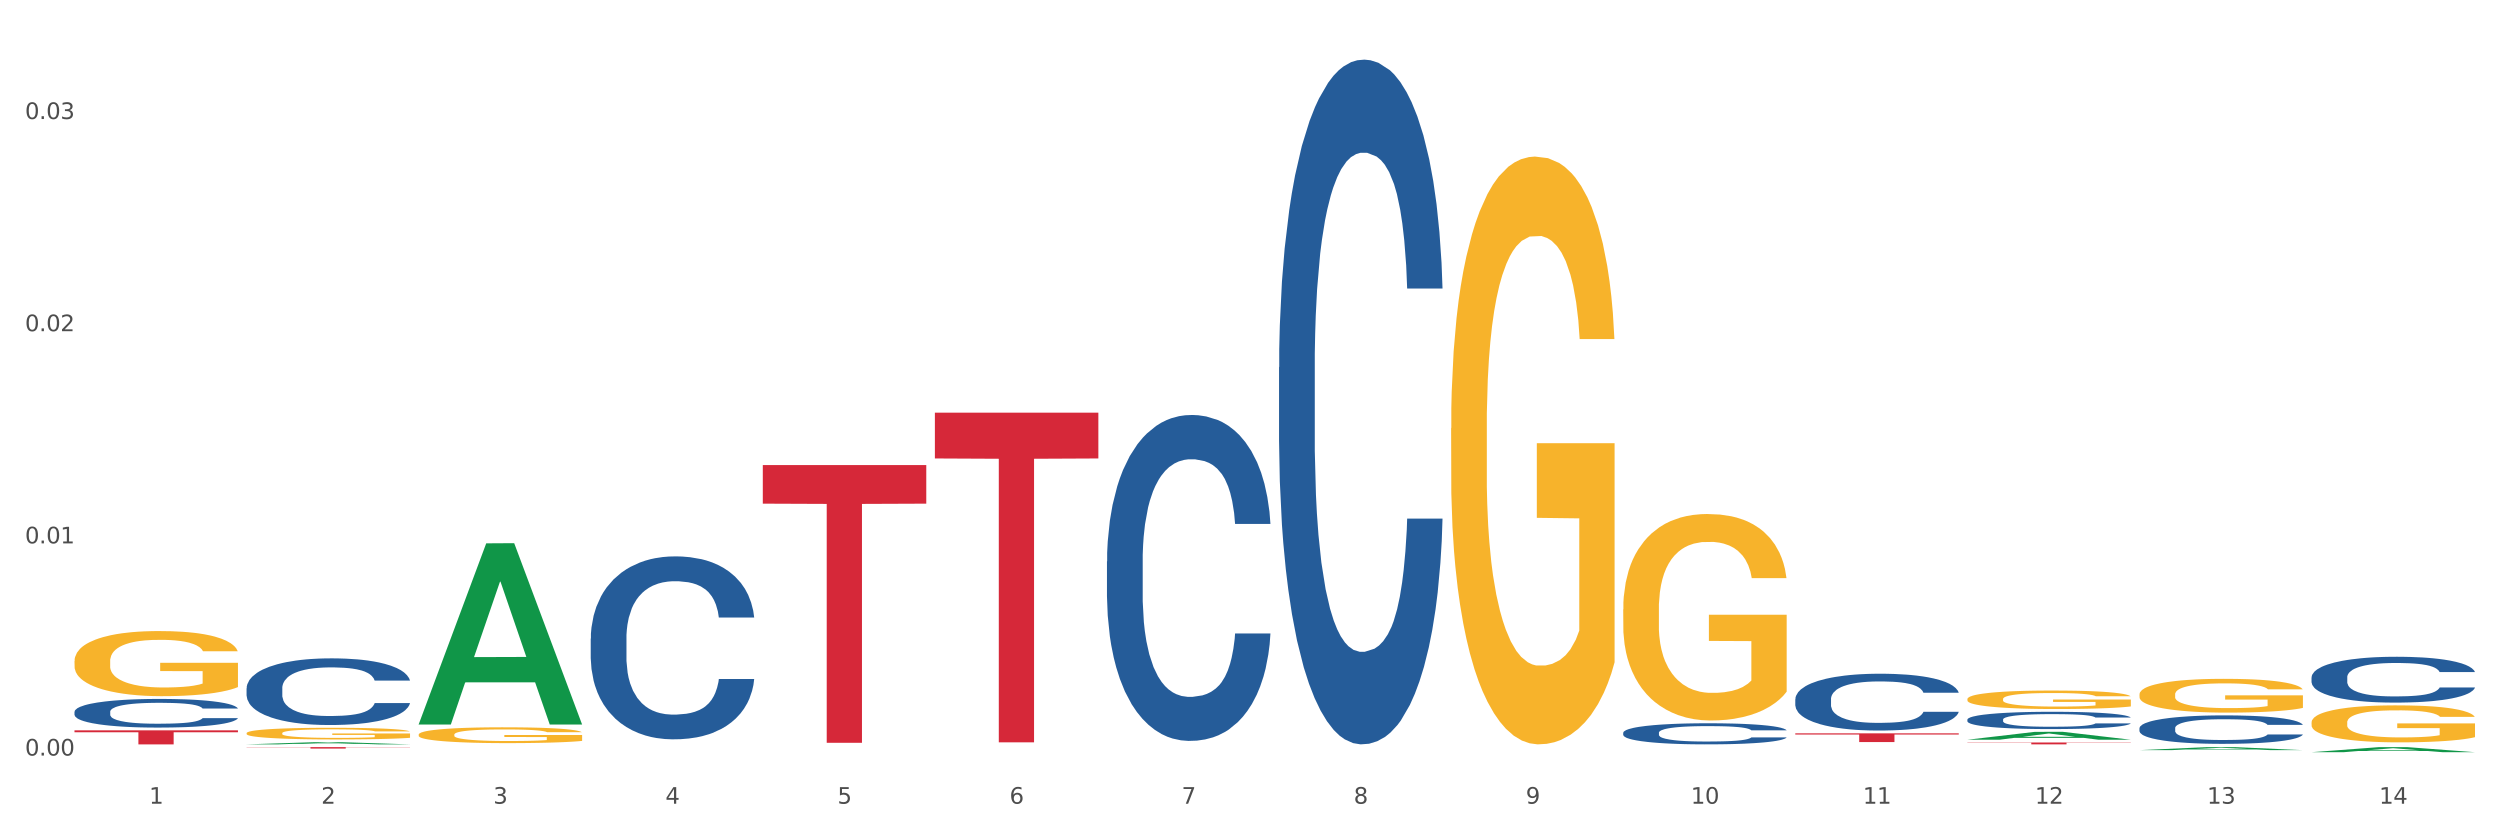 <?xml version="1.0" encoding="utf-8" standalone="no"?>
<!DOCTYPE svg PUBLIC "-//W3C//DTD SVG 1.1//EN"
  "http://www.w3.org/Graphics/SVG/1.1/DTD/svg11.dtd">
<svg xmlns:xlink="http://www.w3.org/1999/xlink" width="1080pt" height="360pt" viewBox="0 0 1080 360" xmlns="http://www.w3.org/2000/svg" version="1.1">
 <rect x="0" y="0" width="1080" height="360" fill="#333333" stroke="none"/>
 <defs>
  <style type="text/css">*{stroke-linejoin: round; stroke-linecap: butt}</style>
 </defs>
 <g id="figure_1">
  <g id="patch_1">
   <path d="M 0 360 
L 1080 360 
L 1080 0 
L 0 0 
z
" style="fill: #ffffff; stroke: #ffffff; stroke-linejoin: miter"/>
  </g>
  <g id="axes_1">
   <g id="matplotlib.axis_1">
    <g id="xtick_1">
     <g id="text_1">
      <!-- 1 -->
      <g style="fill: #4d4d4d" transform="translate(64.432 347.204) scale(0.096 -0.096)">
       <defs>
        <path id="DejaVuSans-31" d="M 794 531 
L 1825 531 
L 1825 4091 
L 703 3866 
L 703 4441 
L 1819 4666 
L 2450 4666 
L 2450 531 
L 3481 531 
L 3481 0 
L 794 0 
L 794 531 
z
" transform="scale(0.016)"/>
       </defs>
       <use xlink:href="#DejaVuSans-31"/>
      </g>
     </g>
    </g>
    <g id="xtick_2">
     <g id="text_2">
      <!-- 2 -->
      <g style="fill: #4d4d4d" transform="translate(138.771 347.204) scale(0.096 -0.096)">
       <defs>
        <path id="DejaVuSans-32" d="M 1228 531 
L 3431 531 
L 3431 0 
L 469 0 
L 469 531 
Q 828 903 1448 1529 
Q 2069 2156 2228 2338 
Q 2531 2678 2651 2914 
Q 2772 3150 2772 3378 
Q 2772 3750 2511 3984 
Q 2250 4219 1831 4219 
Q 1534 4219 1204 4116 
Q 875 4013 500 3803 
L 500 4441 
Q 881 4594 1212 4672 
Q 1544 4750 1819 4750 
Q 2544 4750 2975 4387 
Q 3406 4025 3406 3419 
Q 3406 3131 3298 2873 
Q 3191 2616 2906 2266 
Q 2828 2175 2409 1742 
Q 1991 1309 1228 531 
z
" transform="scale(0.016)"/>
       </defs>
       <use xlink:href="#DejaVuSans-32"/>
      </g>
     </g>
    </g>
    <g id="xtick_3">
     <g id="text_3">
      <!-- 3 -->
      <g style="fill: #4d4d4d" transform="translate(213.109 347.204) scale(0.096 -0.096)">
       <defs>
        <path id="DejaVuSans-33" d="M 2597 2516 
Q 3050 2419 3304 2112 
Q 3559 1806 3559 1356 
Q 3559 666 3084 287 
Q 2609 -91 1734 -91 
Q 1441 -91 1130 -33 
Q 819 25 488 141 
L 488 750 
Q 750 597 1062 519 
Q 1375 441 1716 441 
Q 2309 441 2620 675 
Q 2931 909 2931 1356 
Q 2931 1769 2642 2001 
Q 2353 2234 1838 2234 
L 1294 2234 
L 1294 2753 
L 1863 2753 
Q 2328 2753 2575 2939 
Q 2822 3125 2822 3475 
Q 2822 3834 2567 4026 
Q 2313 4219 1838 4219 
Q 1578 4219 1281 4162 
Q 984 4106 628 3988 
L 628 4550 
Q 988 4650 1302 4700 
Q 1616 4750 1894 4750 
Q 2613 4750 3031 4423 
Q 3450 4097 3450 3541 
Q 3450 3153 3228 2886 
Q 3006 2619 2597 2516 
z
" transform="scale(0.016)"/>
       </defs>
       <use xlink:href="#DejaVuSans-33"/>
      </g>
     </g>
    </g>
    <g id="xtick_4">
     <g id="text_4">
      <!-- 4 -->
      <g style="fill: #4d4d4d" transform="translate(287.448 347.204) scale(0.096 -0.096)">
       <defs>
        <path id="DejaVuSans-34" d="M 2419 4116 
L 825 1625 
L 2419 1625 
L 2419 4116 
z
M 2253 4666 
L 3047 4666 
L 3047 1625 
L 3713 1625 
L 3713 1100 
L 3047 1100 
L 3047 0 
L 2419 0 
L 2419 1100 
L 313 1100 
L 313 1709 
L 2253 4666 
z
" transform="scale(0.016)"/>
       </defs>
       <use xlink:href="#DejaVuSans-34"/>
      </g>
     </g>
    </g>
    <g id="xtick_5">
     <g id="text_5">
      <!-- 5 -->
      <g style="fill: #4d4d4d" transform="translate(361.787 347.204) scale(0.096 -0.096)">
       <defs>
        <path id="DejaVuSans-35" d="M 691 4666 
L 3169 4666 
L 3169 4134 
L 1269 4134 
L 1269 2991 
Q 1406 3038 1543 3061 
Q 1681 3084 1819 3084 
Q 2600 3084 3056 2656 
Q 3513 2228 3513 1497 
Q 3513 744 3044 326 
Q 2575 -91 1722 -91 
Q 1428 -91 1123 -41 
Q 819 9 494 109 
L 494 744 
Q 775 591 1075 516 
Q 1375 441 1709 441 
Q 2250 441 2565 725 
Q 2881 1009 2881 1497 
Q 2881 1984 2565 2268 
Q 2250 2553 1709 2553 
Q 1456 2553 1204 2497 
Q 953 2441 691 2322 
L 691 4666 
z
" transform="scale(0.016)"/>
       </defs>
       <use xlink:href="#DejaVuSans-35"/>
      </g>
     </g>
    </g>
    <g id="xtick_6">
     <g id="text_6">
      <!-- 6 -->
      <g style="fill: #4d4d4d" transform="translate(436.125 347.204) scale(0.096 -0.096)">
       <defs>
        <path id="DejaVuSans-36" d="M 2113 2584 
Q 1688 2584 1439 2293 
Q 1191 2003 1191 1497 
Q 1191 994 1439 701 
Q 1688 409 2113 409 
Q 2538 409 2786 701 
Q 3034 994 3034 1497 
Q 3034 2003 2786 2293 
Q 2538 2584 2113 2584 
z
M 3366 4563 
L 3366 3988 
Q 3128 4100 2886 4159 
Q 2644 4219 2406 4219 
Q 1781 4219 1451 3797 
Q 1122 3375 1075 2522 
Q 1259 2794 1537 2939 
Q 1816 3084 2150 3084 
Q 2853 3084 3261 2657 
Q 3669 2231 3669 1497 
Q 3669 778 3244 343 
Q 2819 -91 2113 -91 
Q 1303 -91 875 529 
Q 447 1150 447 2328 
Q 447 3434 972 4092 
Q 1497 4750 2381 4750 
Q 2619 4750 2861 4703 
Q 3103 4656 3366 4563 
z
" transform="scale(0.016)"/>
       </defs>
       <use xlink:href="#DejaVuSans-36"/>
      </g>
     </g>
    </g>
    <g id="xtick_7">
     <g id="text_7">
      <!-- 7 -->
      <g style="fill: #4d4d4d" transform="translate(510.464 347.204) scale(0.096 -0.096)">
       <defs>
        <path id="DejaVuSans-37" d="M 525 4666 
L 3525 4666 
L 3525 4397 
L 1831 0 
L 1172 0 
L 2766 4134 
L 525 4134 
L 525 4666 
z
" transform="scale(0.016)"/>
       </defs>
       <use xlink:href="#DejaVuSans-37"/>
      </g>
     </g>
    </g>
    <g id="xtick_8">
     <g id="text_8">
      <!-- 8 -->
      <g style="fill: #4d4d4d" transform="translate(584.803 347.204) scale(0.096 -0.096)">
       <defs>
        <path id="DejaVuSans-38" d="M 2034 2216 
Q 1584 2216 1326 1975 
Q 1069 1734 1069 1313 
Q 1069 891 1326 650 
Q 1584 409 2034 409 
Q 2484 409 2743 651 
Q 3003 894 3003 1313 
Q 3003 1734 2745 1975 
Q 2488 2216 2034 2216 
z
M 1403 2484 
Q 997 2584 770 2862 
Q 544 3141 544 3541 
Q 544 4100 942 4425 
Q 1341 4750 2034 4750 
Q 2731 4750 3128 4425 
Q 3525 4100 3525 3541 
Q 3525 3141 3298 2862 
Q 3072 2584 2669 2484 
Q 3125 2378 3379 2068 
Q 3634 1759 3634 1313 
Q 3634 634 3220 271 
Q 2806 -91 2034 -91 
Q 1263 -91 848 271 
Q 434 634 434 1313 
Q 434 1759 690 2068 
Q 947 2378 1403 2484 
z
M 1172 3481 
Q 1172 3119 1398 2916 
Q 1625 2713 2034 2713 
Q 2441 2713 2670 2916 
Q 2900 3119 2900 3481 
Q 2900 3844 2670 4047 
Q 2441 4250 2034 4250 
Q 1625 4250 1398 4047 
Q 1172 3844 1172 3481 
z
" transform="scale(0.016)"/>
       </defs>
       <use xlink:href="#DejaVuSans-38"/>
      </g>
     </g>
    </g>
    <g id="xtick_9">
     <g id="text_9">
      <!-- 9 -->
      <g style="fill: #4d4d4d" transform="translate(659.142 347.204) scale(0.096 -0.096)">
       <defs>
        <path id="DejaVuSans-39" d="M 703 97 
L 703 672 
Q 941 559 1184 500 
Q 1428 441 1663 441 
Q 2288 441 2617 861 
Q 2947 1281 2994 2138 
Q 2813 1869 2534 1725 
Q 2256 1581 1919 1581 
Q 1219 1581 811 2004 
Q 403 2428 403 3163 
Q 403 3881 828 4315 
Q 1253 4750 1959 4750 
Q 2769 4750 3195 4129 
Q 3622 3509 3622 2328 
Q 3622 1225 3098 567 
Q 2575 -91 1691 -91 
Q 1453 -91 1209 -44 
Q 966 3 703 97 
z
M 1959 2075 
Q 2384 2075 2632 2365 
Q 2881 2656 2881 3163 
Q 2881 3666 2632 3958 
Q 2384 4250 1959 4250 
Q 1534 4250 1286 3958 
Q 1038 3666 1038 3163 
Q 1038 2656 1286 2365 
Q 1534 2075 1959 2075 
z
" transform="scale(0.016)"/>
       </defs>
       <use xlink:href="#DejaVuSans-39"/>
      </g>
     </g>
    </g>
    <g id="xtick_10">
     <g id="text_10">
      <!-- 10 -->
      <g style="fill: #4d4d4d" transform="translate(730.426 347.204) scale(0.096 -0.096)">
       <defs>
        <path id="DejaVuSans-30" d="M 2034 4250 
Q 1547 4250 1301 3770 
Q 1056 3291 1056 2328 
Q 1056 1369 1301 889 
Q 1547 409 2034 409 
Q 2525 409 2770 889 
Q 3016 1369 3016 2328 
Q 3016 3291 2770 3770 
Q 2525 4250 2034 4250 
z
M 2034 4750 
Q 2819 4750 3233 4129 
Q 3647 3509 3647 2328 
Q 3647 1150 3233 529 
Q 2819 -91 2034 -91 
Q 1250 -91 836 529 
Q 422 1150 422 2328 
Q 422 3509 836 4129 
Q 1250 4750 2034 4750 
z
" transform="scale(0.016)"/>
       </defs>
       <use xlink:href="#DejaVuSans-31"/>
       <use xlink:href="#DejaVuSans-30" transform="translate(63.623 0)"/>
      </g>
     </g>
    </g>
    <g id="xtick_11">
     <g id="text_11">
      <!-- 11 -->
      <g style="fill: #4d4d4d" transform="translate(804.765 347.204) scale(0.096 -0.096)">
       <use xlink:href="#DejaVuSans-31"/>
       <use xlink:href="#DejaVuSans-31" transform="translate(63.623 0)"/>
      </g>
     </g>
    </g>
    <g id="xtick_12">
     <g id="text_12">
      <!-- 12 -->
      <g style="fill: #4d4d4d" transform="translate(879.104 347.204) scale(0.096 -0.096)">
       <use xlink:href="#DejaVuSans-31"/>
       <use xlink:href="#DejaVuSans-32" transform="translate(63.623 0)"/>
      </g>
     </g>
    </g>
    <g id="xtick_13">
     <g id="text_13">
      <!-- 13 -->
      <g style="fill: #4d4d4d" transform="translate(953.442 347.204) scale(0.096 -0.096)">
       <use xlink:href="#DejaVuSans-31"/>
       <use xlink:href="#DejaVuSans-33" transform="translate(63.623 0)"/>
      </g>
     </g>
    </g>
    <g id="xtick_14">
     <g id="text_14">
      <!-- 14 -->
      <g style="fill: #4d4d4d" transform="translate(1027.781 347.204) scale(0.096 -0.096)">
       <use xlink:href="#DejaVuSans-31"/>
       <use xlink:href="#DejaVuSans-34" transform="translate(63.623 0)"/>
      </g>
     </g>
    </g>
    <g id="xtick_15"/>
    <g id="xtick_16"/>
    <g id="xtick_17"/>
    <g id="xtick_18"/>
    <g id="xtick_19"/>
    <g id="xtick_20"/>
    <g id="xtick_21"/>
    <g id="xtick_22"/>
    <g id="xtick_23"/>
    <g id="xtick_24"/>
    <g id="xtick_25"/>
    <g id="xtick_26"/>
    <g id="xtick_27"/>
   </g>
   <g id="matplotlib.axis_2">
    <g id="ytick_1">
     <g id="text_15">
      <!-- 0.00 -->
      <g style="fill: #4d4d4d" transform="translate(10.8 326.402) scale(0.096 -0.096)">
       <defs>
        <path id="DejaVuSans-2e" d="M 684 794 
L 1344 794 
L 1344 0 
L 684 0 
L 684 794 
z
" transform="scale(0.016)"/>
       </defs>
       <use xlink:href="#DejaVuSans-30"/>
       <use xlink:href="#DejaVuSans-2e" transform="translate(63.623 0)"/>
       <use xlink:href="#DejaVuSans-30" transform="translate(95.41 0)"/>
       <use xlink:href="#DejaVuSans-30" transform="translate(159.033 0)"/>
      </g>
     </g>
    </g>
    <g id="ytick_2">
     <g id="text_16">
      <!-- 0.01 -->
      <g style="fill: #4d4d4d" transform="translate(10.8 234.741) scale(0.096 -0.096)">
       <use xlink:href="#DejaVuSans-30"/>
       <use xlink:href="#DejaVuSans-2e" transform="translate(63.623 0)"/>
       <use xlink:href="#DejaVuSans-30" transform="translate(95.41 0)"/>
       <use xlink:href="#DejaVuSans-31" transform="translate(159.033 0)"/>
      </g>
     </g>
    </g>
    <g id="ytick_3">
     <g id="text_17">
      <!-- 0.02 -->
      <g style="fill: #4d4d4d" transform="translate(10.8 143.08) scale(0.096 -0.096)">
       <use xlink:href="#DejaVuSans-30"/>
       <use xlink:href="#DejaVuSans-2e" transform="translate(63.623 0)"/>
       <use xlink:href="#DejaVuSans-30" transform="translate(95.41 0)"/>
       <use xlink:href="#DejaVuSans-32" transform="translate(159.033 0)"/>
      </g>
     </g>
    </g>
    <g id="ytick_4">
     <g id="text_18">
      <!-- 0.03 -->
      <g style="fill: #4d4d4d" transform="translate(10.8 51.419) scale(0.096 -0.096)">
       <use xlink:href="#DejaVuSans-30"/>
       <use xlink:href="#DejaVuSans-2e" transform="translate(63.623 0)"/>
       <use xlink:href="#DejaVuSans-30" transform="translate(95.41 0)"/>
       <use xlink:href="#DejaVuSans-33" transform="translate(159.033 0)"/>
      </g>
     </g>
    </g>
    <g id="ytick_5"/>
    <g id="ytick_6"/>
    <g id="ytick_7"/>
   </g>
   <g id="PolyCollection_1">
    <path d="M 106.514 321.565 
L 106.587 321.564 
L 135.709 320.628 
L 147.795 320.627 
L 177.135 321.567 
L 163.157 321.567 
L 156.823 321.348 
L 126.754 321.348 
L 126.535 321.351 
L 120.42 321.567 
L 106.514 321.567 
L 106.514 321.565 
L 130.54 321.217 
L 153.037 321.216 
L 141.897 320.827 
L 141.752 320.826 
L 141.606 320.828 
L 130.467 321.216 
L 130.54 321.217 
L 106.514 321.565 
z
" clip-path="url(#p5092e6cfeb)" style="fill: #109648"/>
    <path d="M 180.852 312.858 
L 180.925 312.784 
L 210.048 234.721 
L 222.133 234.648 
L 251.474 313.005 
L 237.495 313.005 
L 231.161 294.759 
L 201.092 294.759 
L 200.874 295.053 
L 194.758 313.005 
L 180.852 313.005 
L 180.852 312.858 
L 204.878 283.869 
L 227.375 283.796 
L 216.236 251.349 
L 216.09 251.202 
L 215.945 251.423 
L 204.806 283.796 
L 204.878 283.869 
L 180.852 312.858 
z
" clip-path="url(#p5092e6cfeb)" style="fill: #109648"/>
    <path d="M 849.901 319.558 
L 849.974 319.555 
L 879.096 316.153 
L 891.182 316.15 
L 920.523 319.565 
L 906.544 319.565 
L 900.21 318.77 
L 870.141 318.77 
L 869.922 318.782 
L 863.807 319.565 
L 849.901 319.565 
L 849.901 319.558 
L 873.927 318.295 
L 896.424 318.292 
L 885.284 316.878 
L 885.139 316.871 
L 884.993 316.881 
L 873.854 318.292 
L 873.927 318.295 
L 849.901 319.558 
z
" clip-path="url(#p5092e6cfeb)" style="fill: #109648"/>
    <path d="M 924.24 324.06 
L 924.312 324.059 
L 953.435 322.756 
L 965.52 322.755 
L 994.861 324.063 
L 980.883 324.063 
L 974.548 323.758 
L 944.48 323.758 
L 944.261 323.763 
L 938.145 324.063 
L 924.24 324.063 
L 924.24 324.06 
L 948.265 323.576 
L 970.763 323.575 
L 959.623 323.033 
L 959.478 323.031 
L 959.332 323.035 
L 948.193 323.575 
L 948.265 323.576 
L 924.24 324.06 
z
" clip-path="url(#p5092e6cfeb)" style="fill: #109648"/>
    <path d="M 998.578 324.945 
L 998.651 324.943 
L 1027.773 322.757 
L 1039.859 322.755 
L 1069.2 324.95 
L 1055.221 324.95 
L 1048.887 324.438 
L 1018.818 324.438 
L 1018.6 324.447 
L 1012.484 324.95 
L 998.578 324.95 
L 998.578 324.945 
L 1022.604 324.133 
L 1045.101 324.131 
L 1033.962 323.222 
L 1033.816 323.218 
L 1033.671 323.225 
L 1022.531 324.131 
L 1022.604 324.133 
L 998.578 324.945 
z
" clip-path="url(#p5092e6cfeb)" style="fill: #109648"/>
    <path d="M 626.885 184.974 
L 626.968 184.743 
L 626.968 176.394 
L 627.135 169.205 
L 627.969 151.812 
L 629.219 137.434 
L 630.136 129.781 
L 631.054 123.52 
L 632.138 117.258 
L 633.472 110.765 
L 635.89 101.257 
L 637.39 96.387 
L 639.225 91.285 
L 642.56 83.864 
L 644.978 79.69 
L 647.479 76.211 
L 651.565 72.037 
L 654.233 70.181 
L 657.068 68.79 
L 660.486 67.862 
L 663.071 67.63 
L 668.741 68.326 
L 673.577 70.413 
L 675.911 72.037 
L 678.913 74.82 
L 680.497 76.675 
L 683.082 80.385 
L 685.75 85.255 
L 687.584 89.43 
L 690.336 97.314 
L 692.42 105.199 
L 694.338 114.939 
L 695.339 121.664 
L 696.089 127.926 
L 696.756 135.115 
L 697.423 146.478 
L 682.415 146.478 
L 681.831 138.362 
L 680.914 130.709 
L 679.58 123.288 
L 678.413 118.65 
L 676.412 112.852 
L 674.577 109.141 
L 672.66 106.359 
L 670.325 104.04 
L 668.491 102.88 
L 665.906 101.952 
L 660.82 102.184 
L 657.401 104.04 
L 655.067 106.359 
L 653.566 108.446 
L 652.232 110.765 
L 650.731 114.011 
L 648.98 118.882 
L 647.729 123.288 
L 646.479 128.853 
L 645.478 134.419 
L 644.561 140.912 
L 643.811 147.87 
L 643.227 155.059 
L 642.727 163.871 
L 642.31 178.481 
L 642.31 210.252 
L 642.476 217.441 
L 642.893 226.949 
L 643.394 234.138 
L 644.227 242.719 
L 644.978 248.517 
L 646.395 256.865 
L 647.979 263.822 
L 649.23 268.228 
L 650.481 271.939 
L 652.649 277.041 
L 655.067 281.215 
L 657.151 283.766 
L 659.986 286.085 
L 661.904 287.013 
L 663.571 287.477 
L 667.657 287.477 
L 670.575 286.781 
L 673.827 285.158 
L 676.328 283.07 
L 678.413 280.519 
L 680.747 276.345 
L 682.248 272.403 
L 682.248 223.935 
L 663.905 223.703 
L 663.905 191.468 
L 697.506 191.468 
L 697.506 286.085 
L 696.089 290.955 
L 694.505 295.361 
L 692.837 299.304 
L 690.336 304.174 
L 687.334 308.812 
L 684.666 312.059 
L 681.831 314.841 
L 678.496 317.392 
L 674.16 319.711 
L 671.492 320.639 
L 668.157 321.335 
L 664.238 321.567 
L 660.82 321.103 
L 657.485 319.943 
L 653.983 317.856 
L 650.564 314.841 
L 647.979 311.827 
L 645.395 308.116 
L 642.643 303.246 
L 640.475 298.608 
L 638.808 294.434 
L 636.974 289.1 
L 634.972 282.143 
L 633.472 275.881 
L 632.138 269.388 
L 630.72 261.039 
L 629.72 253.85 
L 628.719 244.806 
L 628.135 238.081 
L 627.468 227.645 
L 626.968 213.035 
L 626.885 184.974 
z
" clip-path="url(#p5092e6cfeb)" style="fill: #f7b32b"/>
    <path d="M 32.175 285.618 
L 32.258 285.592 
L 32.258 284.667 
L 32.425 283.871 
L 33.259 281.944 
L 34.51 280.351 
L 35.427 279.503 
L 36.344 278.81 
L 37.428 278.116 
L 38.762 277.397 
L 41.18 276.343 
L 42.681 275.804 
L 44.515 275.239 
L 47.85 274.417 
L 50.268 273.954 
L 52.77 273.569 
L 56.855 273.106 
L 59.523 272.901 
L 62.358 272.747 
L 65.777 272.644 
L 68.361 272.618 
L 74.031 272.695 
L 78.867 272.927 
L 81.202 273.106 
L 84.203 273.415 
L 85.788 273.62 
L 88.372 274.031 
L 91.04 274.571 
L 92.875 275.033 
L 95.626 275.907 
L 97.711 276.78 
L 99.628 277.859 
L 100.629 278.604 
L 101.379 279.298 
L 102.046 280.094 
L 102.713 281.353 
L 87.705 281.353 
L 87.122 280.454 
L 86.204 279.606 
L 84.87 278.784 
L 83.703 278.27 
L 81.702 277.628 
L 79.868 277.217 
L 77.95 276.909 
L 75.615 276.652 
L 73.781 276.523 
L 71.196 276.421 
L 66.11 276.446 
L 62.692 276.652 
L 60.357 276.909 
L 58.856 277.14 
L 57.522 277.397 
L 56.021 277.756 
L 54.27 278.296 
L 53.02 278.784 
L 51.769 279.401 
L 50.768 280.017 
L 49.851 280.737 
L 49.101 281.507 
L 48.517 282.304 
L 48.017 283.28 
L 47.6 284.898 
L 47.6 288.418 
L 47.767 289.215 
L 48.184 290.268 
L 48.684 291.064 
L 49.518 292.015 
L 50.268 292.657 
L 51.686 293.582 
L 53.27 294.353 
L 54.52 294.841 
L 55.771 295.252 
L 57.939 295.817 
L 60.357 296.28 
L 62.441 296.562 
L 65.276 296.819 
L 67.194 296.922 
L 68.862 296.973 
L 72.947 296.973 
L 75.865 296.896 
L 79.117 296.716 
L 81.619 296.485 
L 83.703 296.202 
L 86.038 295.74 
L 87.538 295.303 
L 87.538 289.934 
L 69.195 289.908 
L 69.195 286.337 
L 102.797 286.337 
L 102.797 296.819 
L 101.379 297.359 
L 99.795 297.847 
L 98.128 298.283 
L 95.626 298.823 
L 92.625 299.337 
L 89.956 299.696 
L 87.122 300.005 
L 83.786 300.287 
L 79.451 300.544 
L 76.783 300.647 
L 73.447 300.724 
L 69.529 300.75 
L 66.11 300.698 
L 62.775 300.57 
L 59.273 300.339 
L 55.855 300.005 
L 53.27 299.671 
L 50.685 299.26 
L 47.934 298.72 
L 45.766 298.206 
L 44.098 297.744 
L 42.264 297.153 
L 40.263 296.382 
L 38.762 295.689 
L 37.428 294.969 
L 36.01 294.044 
L 35.01 293.248 
L 34.009 292.246 
L 33.426 291.501 
L 32.759 290.345 
L 32.258 288.726 
L 32.175 285.618 
z
" clip-path="url(#p5092e6cfeb)" style="fill: #f7b32b"/>
    <path d="M 106.514 316.728 
L 106.597 316.723 
L 106.597 316.557 
L 106.764 316.415 
L 107.598 316.069 
L 108.848 315.784 
L 109.765 315.632 
L 110.683 315.508 
L 111.767 315.384 
L 113.101 315.255 
L 115.519 315.066 
L 117.019 314.969 
L 118.854 314.868 
L 122.189 314.721 
L 124.607 314.638 
L 127.108 314.569 
L 131.194 314.486 
L 133.862 314.449 
L 136.697 314.421 
L 140.115 314.403 
L 142.7 314.398 
L 148.37 314.412 
L 153.206 314.454 
L 155.54 314.486 
L 158.542 314.541 
L 160.126 314.578 
L 162.711 314.652 
L 165.379 314.748 
L 167.213 314.831 
L 169.965 314.988 
L 172.049 315.144 
L 173.967 315.337 
L 174.968 315.471 
L 175.718 315.595 
L 176.385 315.738 
L 177.052 315.964 
L 162.044 315.964 
L 161.46 315.802 
L 160.543 315.651 
L 159.209 315.503 
L 158.042 315.411 
L 156.041 315.296 
L 154.206 315.222 
L 152.289 315.167 
L 149.954 315.121 
L 148.12 315.098 
L 145.535 315.08 
L 140.449 315.084 
L 137.03 315.121 
L 134.696 315.167 
L 133.195 315.209 
L 131.861 315.255 
L 130.36 315.319 
L 128.609 315.416 
L 127.358 315.503 
L 126.108 315.614 
L 125.107 315.724 
L 124.19 315.853 
L 123.44 315.991 
L 122.856 316.134 
L 122.356 316.309 
L 121.939 316.599 
L 121.939 317.23 
L 122.106 317.372 
L 122.522 317.561 
L 123.023 317.704 
L 123.856 317.874 
L 124.607 317.989 
L 126.024 318.155 
L 127.609 318.293 
L 128.859 318.38 
L 130.11 318.454 
L 132.278 318.555 
L 134.696 318.638 
L 136.78 318.689 
L 139.615 318.735 
L 141.533 318.753 
L 143.2 318.763 
L 147.286 318.763 
L 150.204 318.749 
L 153.456 318.717 
L 155.957 318.675 
L 158.042 318.624 
L 160.376 318.542 
L 161.877 318.463 
L 161.877 317.501 
L 143.534 317.497 
L 143.534 316.857 
L 177.135 316.857 
L 177.135 318.735 
L 175.718 318.832 
L 174.134 318.919 
L 172.466 318.997 
L 169.965 319.094 
L 166.963 319.186 
L 164.295 319.251 
L 161.46 319.306 
L 158.125 319.356 
L 153.789 319.402 
L 151.121 319.421 
L 147.786 319.435 
L 143.867 319.439 
L 140.449 319.43 
L 137.114 319.407 
L 133.612 319.366 
L 130.193 319.306 
L 127.609 319.246 
L 125.024 319.172 
L 122.272 319.076 
L 120.104 318.984 
L 118.437 318.901 
L 116.603 318.795 
L 114.601 318.657 
L 113.101 318.532 
L 111.767 318.403 
L 110.349 318.238 
L 109.349 318.095 
L 108.348 317.915 
L 107.764 317.782 
L 107.097 317.575 
L 106.597 317.285 
L 106.514 316.728 
z
" clip-path="url(#p5092e6cfeb)" style="fill: #f7b32b"/>
    <path d="M 701.223 263.274 
L 701.307 263.192 
L 701.307 260.259 
L 701.474 257.734 
L 702.307 251.624 
L 703.558 246.572 
L 704.475 243.884 
L 705.392 241.684 
L 706.476 239.485 
L 707.81 237.203 
L 710.228 233.863 
L 711.729 232.152 
L 713.563 230.36 
L 716.899 227.753 
L 719.317 226.286 
L 721.818 225.064 
L 725.903 223.598 
L 728.572 222.946 
L 731.406 222.457 
L 734.825 222.131 
L 737.41 222.05 
L 743.08 222.294 
L 747.915 223.028 
L 750.25 223.598 
L 753.252 224.576 
L 754.836 225.227 
L 757.421 226.531 
L 760.089 228.242 
L 761.923 229.708 
L 764.675 232.478 
L 766.759 235.248 
L 768.677 238.67 
L 769.677 241.032 
L 770.428 243.232 
L 771.095 245.758 
L 771.762 249.75 
L 756.754 249.75 
L 756.17 246.898 
L 755.253 244.21 
L 753.919 241.603 
L 752.751 239.973 
L 750.75 237.937 
L 748.916 236.633 
L 746.998 235.655 
L 744.664 234.841 
L 742.829 234.433 
L 740.245 234.108 
L 735.159 234.189 
L 731.74 234.841 
L 729.405 235.655 
L 727.905 236.389 
L 726.571 237.203 
L 725.07 238.344 
L 723.319 240.055 
L 722.068 241.603 
L 720.817 243.558 
L 719.817 245.513 
L 718.9 247.794 
L 718.149 250.239 
L 717.566 252.764 
L 717.065 255.86 
L 716.648 260.993 
L 716.648 272.154 
L 716.815 274.68 
L 717.232 278.02 
L 717.732 280.545 
L 718.566 283.56 
L 719.317 285.597 
L 720.734 288.529 
L 722.318 290.974 
L 723.569 292.521 
L 724.82 293.825 
L 726.987 295.617 
L 729.405 297.084 
L 731.49 297.98 
L 734.325 298.795 
L 736.242 299.121 
L 737.91 299.283 
L 741.996 299.283 
L 744.914 299.039 
L 748.166 298.469 
L 750.667 297.736 
L 752.751 296.839 
L 755.086 295.373 
L 756.587 293.988 
L 756.587 276.961 
L 738.244 276.879 
L 738.244 265.555 
L 771.845 265.555 
L 771.845 298.795 
L 770.428 300.506 
L 768.844 302.053 
L 767.176 303.438 
L 764.675 305.149 
L 761.673 306.779 
L 759.005 307.919 
L 756.17 308.897 
L 752.835 309.793 
L 748.499 310.608 
L 745.831 310.934 
L 742.496 311.178 
L 738.577 311.26 
L 735.159 311.097 
L 731.823 310.689 
L 728.321 309.956 
L 724.903 308.897 
L 722.318 307.838 
L 719.733 306.534 
L 716.982 304.823 
L 714.814 303.194 
L 713.147 301.728 
L 711.312 299.854 
L 709.311 297.41 
L 707.81 295.21 
L 706.476 292.929 
L 705.059 289.996 
L 704.058 287.47 
L 703.058 284.293 
L 702.474 281.93 
L 701.807 278.264 
L 701.307 273.132 
L 701.223 263.274 
z
" clip-path="url(#p5092e6cfeb)" style="fill: #f7b32b"/>
    <path d="M 849.901 302.004 
L 849.984 301.996 
L 849.984 301.734 
L 850.151 301.507 
L 850.985 300.96 
L 852.235 300.508 
L 853.153 300.267 
L 854.07 300.07 
L 855.154 299.873 
L 856.488 299.669 
L 858.906 299.37 
L 860.407 299.216 
L 862.241 299.056 
L 865.576 298.822 
L 867.994 298.691 
L 870.495 298.582 
L 874.581 298.45 
L 877.249 298.392 
L 880.084 298.348 
L 883.502 298.319 
L 886.087 298.312 
L 891.757 298.334 
L 896.593 298.399 
L 898.927 298.45 
L 901.929 298.538 
L 903.513 298.596 
L 906.098 298.713 
L 908.766 298.866 
L 910.601 298.998 
L 913.352 299.246 
L 915.436 299.494 
L 917.354 299.8 
L 918.355 300.012 
L 919.105 300.209 
L 919.772 300.435 
L 920.439 300.792 
L 905.431 300.792 
L 904.847 300.537 
L 903.93 300.296 
L 902.596 300.063 
L 901.429 299.917 
L 899.428 299.734 
L 897.593 299.618 
L 895.676 299.53 
L 893.341 299.457 
L 891.507 299.421 
L 888.922 299.392 
L 883.836 299.399 
L 880.417 299.457 
L 878.083 299.53 
L 876.582 299.596 
L 875.248 299.669 
L 873.747 299.771 
L 871.996 299.924 
L 870.745 300.063 
L 869.495 300.238 
L 868.494 300.413 
L 867.577 300.617 
L 866.827 300.836 
L 866.243 301.062 
L 865.743 301.34 
L 865.326 301.799 
L 865.326 302.799 
L 865.493 303.025 
L 865.91 303.324 
L 866.41 303.55 
L 867.244 303.82 
L 867.994 304.003 
L 869.411 304.266 
L 870.996 304.484 
L 872.246 304.623 
L 873.497 304.74 
L 875.665 304.9 
L 878.083 305.032 
L 880.167 305.112 
L 883.002 305.185 
L 884.92 305.214 
L 886.587 305.229 
L 890.673 305.229 
L 893.591 305.207 
L 896.843 305.156 
L 899.344 305.09 
L 901.429 305.01 
L 903.763 304.878 
L 905.264 304.754 
L 905.264 303.229 
L 886.921 303.222 
L 886.921 302.208 
L 920.523 302.208 
L 920.523 305.185 
L 919.105 305.338 
L 917.521 305.477 
L 915.853 305.601 
L 913.352 305.754 
L 910.35 305.9 
L 907.682 306.002 
L 904.847 306.09 
L 901.512 306.17 
L 897.177 306.243 
L 894.508 306.272 
L 891.173 306.294 
L 887.254 306.301 
L 883.836 306.287 
L 880.501 306.25 
L 876.999 306.184 
L 873.58 306.09 
L 870.996 305.995 
L 868.411 305.878 
L 865.659 305.725 
L 863.492 305.579 
L 861.824 305.448 
L 859.99 305.28 
L 857.989 305.061 
L 856.488 304.864 
L 855.154 304.66 
L 853.736 304.397 
L 852.736 304.171 
L 851.735 303.886 
L 851.151 303.675 
L 850.484 303.346 
L 849.984 302.887 
L 849.901 302.004 
z
" clip-path="url(#p5092e6cfeb)" style="fill: #f7b32b"/>
    <path d="M 180.852 317.352 
L 180.936 317.346 
L 180.936 317.121 
L 181.103 316.927 
L 181.936 316.459 
L 183.187 316.072 
L 184.104 315.866 
L 185.021 315.698 
L 186.105 315.529 
L 187.439 315.354 
L 189.857 315.098 
L 191.358 314.967 
L 193.192 314.83 
L 196.528 314.63 
L 198.946 314.518 
L 201.447 314.424 
L 205.533 314.312 
L 208.201 314.262 
L 211.036 314.224 
L 214.454 314.199 
L 217.039 314.193 
L 222.709 314.212 
L 227.545 314.268 
L 229.879 314.312 
L 232.881 314.387 
L 234.465 314.437 
L 237.05 314.537 
L 239.718 314.668 
L 241.552 314.78 
L 244.304 314.992 
L 246.388 315.204 
L 248.306 315.467 
L 249.306 315.648 
L 250.057 315.816 
L 250.724 316.01 
L 251.391 316.316 
L 236.383 316.316 
L 235.799 316.097 
L 234.882 315.891 
L 233.548 315.691 
L 232.38 315.567 
L 230.379 315.411 
L 228.545 315.311 
L 226.627 315.236 
L 224.293 315.173 
L 222.458 315.142 
L 219.874 315.117 
L 214.788 315.123 
L 211.369 315.173 
L 209.034 315.236 
L 207.534 315.292 
L 206.2 315.354 
L 204.699 315.442 
L 202.948 315.573 
L 201.697 315.691 
L 200.446 315.841 
L 199.446 315.991 
L 198.529 316.166 
L 197.778 316.353 
L 197.195 316.547 
L 196.694 316.784 
L 196.277 317.177 
L 196.277 318.032 
L 196.444 318.226 
L 196.861 318.482 
L 197.361 318.675 
L 198.195 318.906 
L 198.946 319.063 
L 200.363 319.287 
L 201.947 319.475 
L 203.198 319.593 
L 204.449 319.693 
L 206.616 319.83 
L 209.034 319.943 
L 211.119 320.011 
L 213.954 320.074 
L 215.871 320.099 
L 217.539 320.111 
L 221.625 320.111 
L 224.543 320.093 
L 227.795 320.049 
L 230.296 319.993 
L 232.38 319.924 
L 234.715 319.812 
L 236.216 319.706 
L 236.216 318.401 
L 217.873 318.395 
L 217.873 317.527 
L 251.474 317.527 
L 251.474 320.074 
L 250.057 320.205 
L 248.473 320.324 
L 246.805 320.43 
L 244.304 320.561 
L 241.302 320.686 
L 238.634 320.773 
L 235.799 320.848 
L 232.464 320.917 
L 228.128 320.979 
L 225.46 321.004 
L 222.125 321.023 
L 218.206 321.029 
L 214.788 321.016 
L 211.452 320.985 
L 207.951 320.929 
L 204.532 320.848 
L 201.947 320.767 
L 199.362 320.667 
L 196.611 320.536 
L 194.443 320.411 
L 192.776 320.299 
L 190.941 320.155 
L 188.94 319.968 
L 187.439 319.799 
L 186.105 319.624 
L 184.688 319.4 
L 183.687 319.206 
L 182.687 318.963 
L 182.103 318.782 
L 181.436 318.501 
L 180.936 318.107 
L 180.852 317.352 
z
" clip-path="url(#p5092e6cfeb)" style="fill: #f7b32b"/>
    <path d="M 924.24 300.001 
L 924.323 299.988 
L 924.323 299.508 
L 924.49 299.095 
L 925.323 298.095 
L 926.574 297.268 
L 927.491 296.828 
L 928.408 296.468 
L 929.492 296.108 
L 930.826 295.735 
L 933.244 295.188 
L 934.745 294.908 
L 936.58 294.615 
L 939.915 294.188 
L 942.333 293.948 
L 944.834 293.748 
L 948.92 293.508 
L 951.588 293.401 
L 954.423 293.321 
L 957.841 293.268 
L 960.426 293.255 
L 966.096 293.295 
L 970.932 293.415 
L 973.266 293.508 
L 976.268 293.668 
L 977.852 293.775 
L 980.437 293.988 
L 983.105 294.268 
L 984.939 294.508 
L 987.691 294.961 
L 989.775 295.415 
L 991.693 295.975 
L 992.693 296.361 
L 993.444 296.721 
L 994.111 297.135 
L 994.778 297.788 
L 979.77 297.788 
L 979.186 297.321 
L 978.269 296.881 
L 976.935 296.455 
L 975.768 296.188 
L 973.766 295.855 
L 971.932 295.641 
L 970.014 295.481 
L 967.68 295.348 
L 965.845 295.281 
L 963.261 295.228 
L 958.175 295.241 
L 954.756 295.348 
L 952.422 295.481 
L 950.921 295.601 
L 949.587 295.735 
L 948.086 295.921 
L 946.335 296.201 
L 945.084 296.455 
L 943.834 296.775 
L 942.833 297.095 
L 941.916 297.468 
L 941.165 297.868 
L 940.582 298.281 
L 940.081 298.788 
L 939.665 299.628 
L 939.665 301.455 
L 939.831 301.868 
L 940.248 302.415 
L 940.749 302.828 
L 941.582 303.321 
L 942.333 303.655 
L 943.75 304.135 
L 945.334 304.535 
L 946.585 304.788 
L 947.836 305.001 
L 950.004 305.295 
L 952.422 305.535 
L 954.506 305.681 
L 957.341 305.815 
L 959.259 305.868 
L 960.926 305.895 
L 965.012 305.895 
L 967.93 305.855 
L 971.182 305.761 
L 973.683 305.641 
L 975.768 305.495 
L 978.102 305.255 
L 979.603 305.028 
L 979.603 302.241 
L 961.26 302.228 
L 961.26 300.375 
L 994.861 300.375 
L 994.861 305.815 
L 993.444 306.095 
L 991.86 306.348 
L 990.192 306.574 
L 987.691 306.854 
L 984.689 307.121 
L 982.021 307.308 
L 979.186 307.468 
L 975.851 307.614 
L 971.515 307.748 
L 968.847 307.801 
L 965.512 307.841 
L 961.593 307.854 
L 958.175 307.828 
L 954.84 307.761 
L 951.338 307.641 
L 947.919 307.468 
L 945.334 307.294 
L 942.75 307.081 
L 939.998 306.801 
L 937.83 306.534 
L 936.163 306.294 
L 934.328 305.988 
L 932.327 305.588 
L 930.826 305.228 
L 929.492 304.855 
L 928.075 304.375 
L 927.074 303.961 
L 926.074 303.441 
L 925.49 303.055 
L 924.823 302.455 
L 924.323 301.615 
L 924.24 300.001 
z
" clip-path="url(#p5092e6cfeb)" style="fill: #f7b32b"/>
    <path d="M 998.578 312.102 
L 998.662 312.087 
L 998.662 311.562 
L 998.828 311.109 
L 999.662 310.014 
L 1000.913 309.109 
L 1001.83 308.627 
L 1002.747 308.233 
L 1003.831 307.839 
L 1005.165 307.43 
L 1007.583 306.831 
L 1009.084 306.525 
L 1010.918 306.204 
L 1014.253 305.736 
L 1016.671 305.473 
L 1019.173 305.254 
L 1023.258 304.992 
L 1025.926 304.875 
L 1028.761 304.787 
L 1032.18 304.729 
L 1034.765 304.714 
L 1040.434 304.758 
L 1045.27 304.889 
L 1047.605 304.992 
L 1050.607 305.167 
L 1052.191 305.284 
L 1054.775 305.517 
L 1057.444 305.824 
L 1059.278 306.087 
L 1062.029 306.583 
L 1064.114 307.08 
L 1066.032 307.693 
L 1067.032 308.116 
L 1067.783 308.51 
L 1068.45 308.963 
L 1069.117 309.678 
L 1054.108 309.678 
L 1053.525 309.167 
L 1052.608 308.686 
L 1051.274 308.218 
L 1050.106 307.926 
L 1048.105 307.561 
L 1046.271 307.328 
L 1044.353 307.153 
L 1042.019 307.007 
L 1040.184 306.934 
L 1037.599 306.875 
L 1032.513 306.89 
L 1029.095 307.007 
L 1026.76 307.153 
L 1025.259 307.284 
L 1023.925 307.43 
L 1022.425 307.634 
L 1020.674 307.941 
L 1019.423 308.218 
L 1018.172 308.569 
L 1017.172 308.919 
L 1016.255 309.328 
L 1015.504 309.766 
L 1014.92 310.219 
L 1014.42 310.773 
L 1014.003 311.693 
L 1014.003 313.693 
L 1014.17 314.146 
L 1014.587 314.745 
L 1015.087 315.197 
L 1015.921 315.738 
L 1016.671 316.103 
L 1018.089 316.628 
L 1019.673 317.066 
L 1020.924 317.344 
L 1022.174 317.577 
L 1024.342 317.898 
L 1026.76 318.161 
L 1028.845 318.322 
L 1031.68 318.468 
L 1033.597 318.526 
L 1035.265 318.555 
L 1039.35 318.555 
L 1042.269 318.512 
L 1045.52 318.409 
L 1048.022 318.278 
L 1050.106 318.117 
L 1052.441 317.855 
L 1053.942 317.606 
L 1053.942 314.555 
L 1035.598 314.54 
L 1035.598 312.511 
L 1069.2 312.511 
L 1069.2 318.468 
L 1067.783 318.774 
L 1066.198 319.052 
L 1064.531 319.3 
L 1062.029 319.607 
L 1059.028 319.899 
L 1056.36 320.103 
L 1053.525 320.278 
L 1050.19 320.439 
L 1045.854 320.585 
L 1043.186 320.643 
L 1039.851 320.687 
L 1035.932 320.702 
L 1032.513 320.672 
L 1029.178 320.599 
L 1025.676 320.468 
L 1022.258 320.278 
L 1019.673 320.088 
L 1017.088 319.855 
L 1014.337 319.548 
L 1012.169 319.256 
L 1010.501 318.993 
L 1008.667 318.658 
L 1006.666 318.22 
L 1005.165 317.825 
L 1003.831 317.417 
L 1002.414 316.891 
L 1001.413 316.438 
L 1000.413 315.869 
L 999.829 315.445 
L 999.162 314.788 
L 998.662 313.869 
L 998.578 312.102 
z
" clip-path="url(#p5092e6cfeb)" style="fill: #f7b32b"/>
    <path d="M 849.901 310.847 
L 849.984 310.84 
L 849.984 310.649 
L 850.235 310.39 
L 851.153 309.912 
L 852.322 309.55 
L 854.325 309.127 
L 855.41 308.95 
L 856.829 308.752 
L 859.751 308.431 
L 863.09 308.158 
L 865.428 308.008 
L 867.181 307.912 
L 871.104 307.742 
L 873.358 307.667 
L 875.695 307.605 
L 877.699 307.564 
L 881.038 307.517 
L 883.709 307.496 
L 886.798 307.489 
L 889.386 307.496 
L 892.808 307.523 
L 897.817 307.605 
L 899.737 307.653 
L 902.325 307.735 
L 904.996 307.844 
L 907.166 307.953 
L 909.671 308.11 
L 912.258 308.315 
L 914.763 308.574 
L 916.516 308.813 
L 917.935 309.066 
L 919.187 309.373 
L 920.105 309.707 
L 920.523 309.987 
L 905.246 309.987 
L 904.829 309.734 
L 903.994 309.461 
L 903.159 309.277 
L 902.241 309.127 
L 900.822 308.956 
L 899.57 308.847 
L 897.483 308.718 
L 895.563 308.636 
L 893.977 308.588 
L 892.057 308.547 
L 887.966 308.506 
L 885.045 308.506 
L 883.208 308.52 
L 880.954 308.554 
L 879.034 308.602 
L 876.78 308.683 
L 875.027 308.772 
L 873.274 308.888 
L 872.273 308.97 
L 870.77 309.12 
L 869.768 309.243 
L 868.433 309.455 
L 867.681 309.605 
L 866.346 309.994 
L 865.761 310.28 
L 865.511 310.478 
L 865.344 310.697 
L 865.344 311.761 
L 865.845 312.239 
L 866.262 312.444 
L 866.93 312.676 
L 868.182 312.976 
L 870.019 313.269 
L 871.939 313.481 
L 873.525 313.611 
L 875.027 313.706 
L 876.53 313.781 
L 878.367 313.849 
L 879.869 313.89 
L 882.123 313.931 
L 884.794 313.952 
L 886.881 313.952 
L 891.139 313.918 
L 893.059 313.884 
L 894.895 313.836 
L 896.899 313.761 
L 898.485 313.679 
L 899.403 313.617 
L 900.905 313.488 
L 902.074 313.351 
L 903.076 313.194 
L 903.744 313.058 
L 904.495 312.853 
L 905.079 312.621 
L 905.246 312.498 
L 920.523 312.498 
L 920.189 312.744 
L 919.604 312.983 
L 918.436 313.303 
L 917.517 313.488 
L 916.098 313.713 
L 914.596 313.904 
L 912.509 314.116 
L 910.589 314.273 
L 908.585 314.409 
L 906.415 314.532 
L 902.491 314.702 
L 901.072 314.75 
L 898.067 314.832 
L 895.73 314.88 
L 892.307 314.928 
L 888.801 314.955 
L 885.128 314.962 
L 881.873 314.948 
L 878.283 314.907 
L 876.029 314.866 
L 873.525 314.805 
L 870.603 314.709 
L 867.848 314.593 
L 865.261 314.457 
L 862.84 314.3 
L 860.586 314.122 
L 857.664 313.829 
L 855.494 313.542 
L 853.908 313.276 
L 852.823 313.051 
L 851.737 312.764 
L 851.153 312.566 
L 850.235 312.089 
L 849.901 311.645 
L 849.901 310.847 
z
" clip-path="url(#p5092e6cfeb)" style="fill: #255c99"/>
    <path d="M 106.514 297.349 
L 106.597 297.322 
L 106.597 296.586 
L 106.848 295.586 
L 107.766 293.745 
L 108.935 292.351 
L 110.938 290.72 
L 112.023 290.036 
L 113.442 289.273 
L 116.364 288.037 
L 119.703 286.984 
L 122.04 286.406 
L 123.794 286.037 
L 127.717 285.38 
L 129.971 285.09 
L 132.308 284.854 
L 134.312 284.696 
L 137.651 284.512 
L 140.322 284.433 
L 143.411 284.406 
L 145.998 284.433 
L 149.421 284.538 
L 154.43 284.854 
L 156.35 285.038 
L 158.937 285.353 
L 161.609 285.774 
L 163.779 286.195 
L 166.283 286.8 
L 168.871 287.589 
L 171.376 288.589 
L 173.129 289.51 
L 174.548 290.483 
L 175.8 291.667 
L 176.718 292.956 
L 177.135 294.034 
L 161.859 294.034 
L 161.442 293.061 
L 160.607 292.009 
L 159.772 291.298 
L 158.854 290.72 
L 157.435 290.062 
L 156.183 289.641 
L 154.096 289.141 
L 152.176 288.826 
L 150.59 288.642 
L 148.67 288.484 
L 144.579 288.326 
L 141.658 288.326 
L 139.821 288.379 
L 137.567 288.51 
L 135.647 288.694 
L 133.393 289.01 
L 131.64 289.352 
L 129.887 289.799 
L 128.886 290.115 
L 127.383 290.693 
L 126.381 291.167 
L 125.046 291.982 
L 124.294 292.561 
L 122.959 294.06 
L 122.374 295.165 
L 122.124 295.928 
L 121.957 296.77 
L 121.957 300.873 
L 122.458 302.715 
L 122.875 303.504 
L 123.543 304.398 
L 124.795 305.556 
L 126.632 306.687 
L 128.552 307.502 
L 130.138 308.002 
L 131.64 308.37 
L 133.143 308.66 
L 134.979 308.923 
L 136.482 309.08 
L 138.736 309.238 
L 141.407 309.317 
L 143.494 309.317 
L 147.751 309.186 
L 149.671 309.054 
L 151.508 308.87 
L 153.511 308.581 
L 155.097 308.265 
L 156.016 308.028 
L 157.518 307.528 
L 158.687 307.002 
L 159.689 306.397 
L 160.357 305.871 
L 161.108 305.082 
L 161.692 304.188 
L 161.859 303.714 
L 177.135 303.714 
L 176.802 304.661 
L 176.217 305.582 
L 175.049 306.818 
L 174.13 307.528 
L 172.711 308.397 
L 171.209 309.133 
L 169.122 309.949 
L 167.202 310.554 
L 165.198 311.08 
L 163.028 311.553 
L 159.104 312.211 
L 157.685 312.395 
L 154.68 312.711 
L 152.343 312.895 
L 148.92 313.079 
L 145.414 313.184 
L 141.741 313.21 
L 138.486 313.158 
L 134.896 313 
L 132.642 312.842 
L 130.138 312.605 
L 127.216 312.237 
L 124.461 311.79 
L 121.874 311.264 
L 119.453 310.659 
L 117.199 309.975 
L 114.277 308.844 
L 112.107 307.739 
L 110.521 306.713 
L 109.435 305.845 
L 108.35 304.74 
L 107.766 303.977 
L 106.848 302.136 
L 106.514 300.426 
L 106.514 297.349 
z
" clip-path="url(#p5092e6cfeb)" style="fill: #255c99"/>
    <path d="M 32.175 307.5 
L 32.258 307.488 
L 32.258 307.172 
L 32.509 306.742 
L 33.427 305.951 
L 34.596 305.352 
L 36.599 304.651 
L 37.684 304.357 
L 39.104 304.029 
L 42.025 303.498 
L 45.364 303.046 
L 47.702 302.797 
L 49.455 302.639 
L 53.378 302.356 
L 55.632 302.232 
L 57.969 302.13 
L 59.973 302.062 
L 63.312 301.983 
L 65.983 301.949 
L 69.072 301.938 
L 71.66 301.949 
L 75.082 301.994 
L 80.091 302.13 
L 82.011 302.209 
L 84.599 302.345 
L 87.27 302.526 
L 89.44 302.706 
L 91.945 302.966 
L 94.533 303.306 
L 97.037 303.735 
L 98.79 304.131 
L 100.209 304.549 
L 101.461 305.058 
L 102.379 305.612 
L 102.797 306.075 
L 87.52 306.075 
L 87.103 305.657 
L 86.268 305.205 
L 85.434 304.9 
L 84.515 304.651 
L 83.096 304.368 
L 81.844 304.187 
L 79.757 303.973 
L 77.837 303.837 
L 76.251 303.758 
L 74.331 303.69 
L 70.241 303.622 
L 67.319 303.622 
L 65.482 303.645 
L 63.229 303.701 
L 61.309 303.78 
L 59.055 303.916 
L 57.302 304.063 
L 55.549 304.255 
L 54.547 304.391 
L 53.044 304.64 
L 52.043 304.843 
L 50.707 305.194 
L 49.956 305.442 
L 48.62 306.087 
L 48.036 306.561 
L 47.785 306.889 
L 47.618 307.251 
L 47.618 309.015 
L 48.119 309.806 
L 48.537 310.145 
L 49.204 310.529 
L 50.457 311.027 
L 52.293 311.513 
L 54.213 311.863 
L 55.799 312.078 
L 57.302 312.236 
L 58.804 312.361 
L 60.641 312.474 
L 62.143 312.542 
L 64.397 312.609 
L 67.069 312.643 
L 69.155 312.643 
L 73.413 312.587 
L 75.333 312.53 
L 77.169 312.451 
L 79.173 312.327 
L 80.759 312.191 
L 81.677 312.089 
L 83.18 311.875 
L 84.348 311.649 
L 85.35 311.389 
L 86.018 311.162 
L 86.769 310.823 
L 87.353 310.439 
L 87.52 310.235 
L 102.797 310.235 
L 102.463 310.642 
L 101.879 311.038 
L 100.71 311.569 
L 99.792 311.875 
L 98.372 312.248 
L 96.87 312.564 
L 94.783 312.915 
L 92.863 313.175 
L 90.86 313.401 
L 88.689 313.604 
L 84.766 313.887 
L 83.347 313.966 
L 80.341 314.102 
L 78.004 314.181 
L 74.581 314.26 
L 71.075 314.305 
L 67.402 314.316 
L 64.147 314.294 
L 60.557 314.226 
L 58.303 314.158 
L 55.799 314.056 
L 52.877 313.898 
L 50.123 313.706 
L 47.535 313.48 
L 45.114 313.22 
L 42.86 312.926 
L 39.938 312.44 
L 37.768 311.965 
L 36.182 311.524 
L 35.097 311.151 
L 34.011 310.676 
L 33.427 310.348 
L 32.509 309.557 
L 32.175 308.822 
L 32.175 307.5 
z
" clip-path="url(#p5092e6cfeb)" style="fill: #255c99"/>
    <path d="M 255.191 275.867 
L 255.275 275.795 
L 255.275 273.774 
L 255.525 271.031 
L 256.443 265.978 
L 257.612 262.152 
L 259.615 257.677 
L 260.701 255.8 
L 262.12 253.706 
L 265.041 250.314 
L 268.381 247.426 
L 270.718 245.838 
L 272.471 244.828 
L 276.394 243.023 
L 278.648 242.229 
L 280.986 241.579 
L 282.989 241.146 
L 286.328 240.641 
L 288.999 240.424 
L 292.088 240.352 
L 294.676 240.424 
L 298.098 240.713 
L 303.107 241.579 
L 305.027 242.085 
L 307.615 242.951 
L 310.286 244.106 
L 312.457 245.261 
L 314.961 246.921 
L 317.549 249.087 
L 320.053 251.83 
L 321.806 254.356 
L 323.225 257.027 
L 324.477 260.275 
L 325.396 263.812 
L 325.813 266.772 
L 310.537 266.772 
L 310.119 264.101 
L 309.284 261.214 
L 308.45 259.265 
L 307.531 257.677 
L 306.112 255.872 
L 304.86 254.717 
L 302.773 253.345 
L 300.853 252.479 
L 299.267 251.974 
L 297.347 251.541 
L 293.257 251.108 
L 290.335 251.108 
L 288.499 251.252 
L 286.245 251.613 
L 284.325 252.118 
L 282.071 252.985 
L 280.318 253.923 
L 278.565 255.15 
L 277.563 256.016 
L 276.06 257.604 
L 275.059 258.904 
L 273.723 261.141 
L 272.972 262.73 
L 271.636 266.844 
L 271.052 269.876 
L 270.801 271.969 
L 270.634 274.279 
L 270.634 285.54 
L 271.135 290.593 
L 271.553 292.759 
L 272.22 295.213 
L 273.473 298.389 
L 275.309 301.493 
L 277.229 303.731 
L 278.815 305.102 
L 280.318 306.113 
L 281.82 306.907 
L 283.657 307.629 
L 285.159 308.062 
L 287.413 308.495 
L 290.085 308.712 
L 292.172 308.712 
L 296.429 308.351 
L 298.349 307.99 
L 300.185 307.484 
L 302.189 306.69 
L 303.775 305.824 
L 304.693 305.174 
L 306.196 303.803 
L 307.364 302.359 
L 308.366 300.699 
L 309.034 299.255 
L 309.785 297.09 
L 310.37 294.635 
L 310.537 293.336 
L 325.813 293.336 
L 325.479 295.935 
L 324.895 298.461 
L 323.726 301.854 
L 322.808 303.803 
L 321.389 306.185 
L 319.886 308.206 
L 317.799 310.444 
L 315.879 312.104 
L 313.876 313.548 
L 311.705 314.847 
L 307.782 316.652 
L 306.363 317.157 
L 303.358 318.023 
L 301.02 318.529 
L 297.598 319.034 
L 294.092 319.323 
L 290.419 319.395 
L 287.163 319.251 
L 283.573 318.817 
L 281.32 318.384 
L 278.815 317.735 
L 275.893 316.724 
L 273.139 315.497 
L 270.551 314.053 
L 268.13 312.393 
L 265.876 310.516 
L 262.955 307.412 
L 260.784 304.38 
L 259.198 301.565 
L 258.113 299.183 
L 257.028 296.151 
L 256.443 294.058 
L 255.525 289.005 
L 255.191 284.313 
L 255.191 275.867 
z
" clip-path="url(#p5092e6cfeb)" style="fill: #255c99"/>
    <path d="M 478.207 242.535 
L 478.291 242.407 
L 478.291 238.806 
L 478.541 233.919 
L 479.459 224.918 
L 480.628 218.102 
L 482.632 210.129 
L 483.717 206.786 
L 485.136 203.056 
L 488.058 197.012 
L 491.397 191.869 
L 493.734 189.039 
L 495.487 187.239 
L 499.41 184.024 
L 501.664 182.61 
L 504.002 181.452 
L 506.005 180.681 
L 509.344 179.781 
L 512.016 179.395 
L 515.104 179.266 
L 517.692 179.395 
L 521.115 179.909 
L 526.123 181.452 
L 528.043 182.353 
L 530.631 183.896 
L 533.302 185.953 
L 535.473 188.011 
L 537.977 190.968 
L 540.565 194.826 
L 543.069 199.713 
L 544.822 204.214 
L 546.241 208.972 
L 547.493 214.759 
L 548.412 221.06 
L 548.829 226.332 
L 533.553 226.332 
L 533.135 221.574 
L 532.301 216.43 
L 531.466 212.958 
L 530.548 210.129 
L 529.128 206.914 
L 527.876 204.857 
L 525.789 202.413 
L 523.869 200.87 
L 522.283 199.97 
L 520.363 199.199 
L 516.273 198.427 
L 513.351 198.427 
L 511.515 198.684 
L 509.261 199.327 
L 507.341 200.227 
L 505.087 201.77 
L 503.334 203.442 
L 501.581 205.628 
L 500.579 207.171 
L 499.077 210.001 
L 498.075 212.315 
L 496.739 216.302 
L 495.988 219.131 
L 494.652 226.461 
L 494.068 231.862 
L 493.818 235.591 
L 493.651 239.706 
L 493.651 259.767 
L 494.151 268.769 
L 494.569 272.627 
L 495.237 276.999 
L 496.489 282.657 
L 498.325 288.187 
L 500.245 292.173 
L 501.831 294.616 
L 503.334 296.417 
L 504.837 297.831 
L 506.673 299.117 
L 508.176 299.889 
L 510.429 300.66 
L 513.101 301.046 
L 515.188 301.046 
L 519.445 300.403 
L 521.365 299.76 
L 523.202 298.86 
L 525.205 297.446 
L 526.791 295.902 
L 527.709 294.745 
L 529.212 292.302 
L 530.381 289.73 
L 531.382 286.772 
L 532.05 284.2 
L 532.801 280.342 
L 533.386 275.97 
L 533.553 273.655 
L 548.829 273.655 
L 548.495 278.285 
L 547.911 282.786 
L 546.742 288.83 
L 545.824 292.302 
L 544.405 296.545 
L 542.902 300.146 
L 540.815 304.133 
L 538.895 307.09 
L 536.892 309.662 
L 534.721 311.977 
L 530.798 315.192 
L 529.379 316.092 
L 526.374 317.635 
L 524.036 318.535 
L 520.614 319.435 
L 517.108 319.95 
L 513.435 320.078 
L 510.179 319.821 
L 506.59 319.05 
L 504.336 318.278 
L 501.831 317.121 
L 498.91 315.32 
L 496.155 313.134 
L 493.567 310.562 
L 491.146 307.605 
L 488.892 304.261 
L 485.971 298.732 
L 483.8 293.331 
L 482.214 288.315 
L 481.129 284.072 
L 480.044 278.671 
L 479.459 274.941 
L 478.541 265.94 
L 478.207 257.581 
L 478.207 242.535 
z
" clip-path="url(#p5092e6cfeb)" style="fill: #255c99"/>
    <path d="M 552.546 158.67 
L 552.629 158.4 
L 552.629 150.836 
L 552.88 140.57 
L 553.798 121.66 
L 554.967 107.343 
L 556.97 90.594 
L 558.055 83.57 
L 559.475 75.736 
L 562.396 63.039 
L 565.735 52.234 
L 568.073 46.29 
L 569.826 42.508 
L 573.749 35.755 
L 576.003 32.783 
L 578.34 30.352 
L 580.344 28.731 
L 583.683 26.84 
L 586.354 26.03 
L 589.443 25.759 
L 592.031 26.03 
L 595.453 27.11 
L 600.462 30.352 
L 602.382 32.243 
L 604.97 35.485 
L 607.641 39.807 
L 609.811 44.129 
L 612.316 50.343 
L 614.903 58.447 
L 617.408 68.712 
L 619.161 78.167 
L 620.58 88.163 
L 621.832 100.319 
L 622.75 113.556 
L 623.168 124.632 
L 607.891 124.632 
L 607.474 114.637 
L 606.639 103.831 
L 605.804 96.537 
L 604.886 90.594 
L 603.467 83.84 
L 602.215 79.518 
L 600.128 74.385 
L 598.208 71.144 
L 596.622 69.253 
L 594.702 67.632 
L 590.612 66.011 
L 587.69 66.011 
L 585.853 66.551 
L 583.6 67.902 
L 581.68 69.793 
L 579.426 73.035 
L 577.673 76.546 
L 575.92 81.139 
L 574.918 84.381 
L 573.415 90.324 
L 572.414 95.186 
L 571.078 103.561 
L 570.327 109.504 
L 568.991 124.902 
L 568.407 136.248 
L 568.156 144.082 
L 567.989 152.727 
L 567.989 194.869 
L 568.49 213.779 
L 568.908 221.884 
L 569.575 231.069 
L 570.827 242.955 
L 572.664 254.571 
L 574.584 262.946 
L 576.17 268.078 
L 577.673 271.86 
L 579.175 274.832 
L 581.012 277.533 
L 582.514 279.154 
L 584.768 280.775 
L 587.439 281.585 
L 589.526 281.585 
L 593.784 280.235 
L 595.704 278.884 
L 597.54 276.993 
L 599.544 274.021 
L 601.13 270.78 
L 602.048 268.348 
L 603.551 263.216 
L 604.719 257.813 
L 605.721 251.599 
L 606.389 246.197 
L 607.14 238.092 
L 607.724 228.907 
L 607.891 224.045 
L 623.168 224.045 
L 622.834 233.77 
L 622.249 243.225 
L 621.081 255.922 
L 620.163 263.216 
L 618.743 272.13 
L 617.241 279.694 
L 615.154 288.069 
L 613.234 294.282 
L 611.23 299.685 
L 609.06 304.548 
L 605.137 311.301 
L 603.718 313.192 
L 600.712 316.434 
L 598.375 318.325 
L 594.952 320.216 
L 591.446 321.297 
L 587.773 321.567 
L 584.518 321.026 
L 580.928 319.405 
L 578.674 317.785 
L 576.17 315.353 
L 573.248 311.571 
L 570.494 306.979 
L 567.906 301.576 
L 565.485 295.363 
L 563.231 288.339 
L 560.309 276.723 
L 558.139 265.377 
L 556.553 254.841 
L 555.468 245.926 
L 554.382 234.58 
L 553.798 226.746 
L 552.88 207.836 
L 552.546 190.277 
L 552.546 158.67 
z
" clip-path="url(#p5092e6cfeb)" style="fill: #255c99"/>
    <path d="M 701.223 316.545 
L 701.307 316.537 
L 701.307 316.303 
L 701.557 315.987 
L 702.476 315.404 
L 703.644 314.963 
L 705.648 314.446 
L 706.733 314.23 
L 708.152 313.988 
L 711.074 313.597 
L 714.413 313.264 
L 716.75 313.08 
L 718.503 312.964 
L 722.427 312.756 
L 724.681 312.664 
L 727.018 312.589 
L 729.021 312.539 
L 732.36 312.481 
L 735.032 312.456 
L 738.12 312.448 
L 740.708 312.456 
L 744.131 312.489 
L 749.139 312.589 
L 751.059 312.647 
L 753.647 312.747 
L 756.318 312.881 
L 758.489 313.014 
L 760.993 313.205 
L 763.581 313.455 
L 766.085 313.772 
L 767.838 314.063 
L 769.257 314.371 
L 770.51 314.746 
L 771.428 315.154 
L 771.845 315.496 
L 756.569 315.496 
L 756.151 315.187 
L 755.317 314.854 
L 754.482 314.629 
L 753.564 314.446 
L 752.145 314.238 
L 750.892 314.105 
L 748.805 313.947 
L 746.885 313.847 
L 745.299 313.788 
L 743.379 313.738 
L 739.289 313.688 
L 736.367 313.688 
L 734.531 313.705 
L 732.277 313.747 
L 730.357 313.805 
L 728.103 313.905 
L 726.35 314.013 
L 724.597 314.155 
L 723.595 314.255 
L 722.093 314.438 
L 721.091 314.588 
L 719.755 314.846 
L 719.004 315.029 
L 717.668 315.504 
L 717.084 315.854 
L 716.834 316.095 
L 716.667 316.362 
L 716.667 317.661 
L 717.168 318.244 
L 717.585 318.494 
L 718.253 318.777 
L 719.505 319.143 
L 721.341 319.501 
L 723.261 319.759 
L 724.847 319.918 
L 726.35 320.034 
L 727.853 320.126 
L 729.689 320.209 
L 731.192 320.259 
L 733.446 320.309 
L 736.117 320.334 
L 738.204 320.334 
L 742.461 320.292 
L 744.381 320.251 
L 746.218 320.193 
L 748.221 320.101 
L 749.807 320.001 
L 750.725 319.926 
L 752.228 319.768 
L 753.397 319.601 
L 754.398 319.41 
L 755.066 319.243 
L 755.818 318.993 
L 756.402 318.71 
L 756.569 318.56 
L 771.845 318.56 
L 771.511 318.86 
L 770.927 319.152 
L 769.758 319.543 
L 768.84 319.768 
L 767.421 320.043 
L 765.918 320.276 
L 763.831 320.534 
L 761.911 320.726 
L 759.908 320.892 
L 757.738 321.042 
L 753.814 321.25 
L 752.395 321.308 
L 749.39 321.408 
L 747.052 321.467 
L 743.63 321.525 
L 740.124 321.558 
L 736.451 321.567 
L 733.195 321.55 
L 729.606 321.5 
L 727.352 321.45 
L 724.847 321.375 
L 721.926 321.259 
L 719.171 321.117 
L 716.583 320.95 
L 714.162 320.759 
L 711.908 320.542 
L 708.987 320.184 
L 706.816 319.834 
L 705.23 319.51 
L 704.145 319.235 
L 703.06 318.885 
L 702.476 318.644 
L 701.557 318.061 
L 701.223 317.519 
L 701.223 316.545 
z
" clip-path="url(#p5092e6cfeb)" style="fill: #255c99"/>
    <path d="M 775.562 302.079 
L 775.646 302.057 
L 775.646 301.429 
L 775.896 300.577 
L 776.814 299.007 
L 777.983 297.819 
L 779.986 296.429 
L 781.072 295.846 
L 782.491 295.196 
L 785.412 294.142 
L 788.752 293.245 
L 791.089 292.752 
L 792.842 292.438 
L 796.765 291.877 
L 799.019 291.631 
L 801.357 291.429 
L 803.36 291.294 
L 806.699 291.137 
L 809.37 291.07 
L 812.459 291.048 
L 815.047 291.07 
L 818.469 291.16 
L 823.478 291.429 
L 825.398 291.586 
L 827.986 291.855 
L 830.657 292.214 
L 832.828 292.572 
L 835.332 293.088 
L 837.92 293.761 
L 840.424 294.613 
L 842.177 295.397 
L 843.596 296.227 
L 844.848 297.236 
L 845.766 298.335 
L 846.184 299.254 
L 830.908 299.254 
L 830.49 298.424 
L 829.655 297.527 
L 828.821 296.922 
L 827.902 296.429 
L 826.483 295.868 
L 825.231 295.51 
L 823.144 295.083 
L 821.224 294.814 
L 819.638 294.657 
L 817.718 294.523 
L 813.628 294.388 
L 810.706 294.388 
L 808.87 294.433 
L 806.616 294.545 
L 804.696 294.702 
L 802.442 294.971 
L 800.689 295.263 
L 798.936 295.644 
L 797.934 295.913 
L 796.431 296.406 
L 795.43 296.81 
L 794.094 297.505 
L 793.343 297.998 
L 792.007 299.276 
L 791.423 300.218 
L 791.172 300.868 
L 791.005 301.586 
L 791.005 305.083 
L 791.506 306.653 
L 791.924 307.326 
L 792.591 308.088 
L 793.844 309.074 
L 795.68 310.039 
L 797.6 310.734 
L 799.186 311.16 
L 800.689 311.473 
L 802.191 311.72 
L 804.028 311.944 
L 805.53 312.079 
L 807.784 312.213 
L 810.456 312.281 
L 812.543 312.281 
L 816.8 312.169 
L 818.72 312.056 
L 820.556 311.899 
L 822.56 311.653 
L 824.146 311.384 
L 825.064 311.182 
L 826.567 310.756 
L 827.735 310.308 
L 828.737 309.792 
L 829.405 309.343 
L 830.156 308.671 
L 830.741 307.908 
L 830.908 307.505 
L 846.184 307.505 
L 845.85 308.312 
L 845.266 309.097 
L 844.097 310.151 
L 843.179 310.756 
L 841.76 311.496 
L 840.257 312.124 
L 838.17 312.819 
L 836.25 313.334 
L 834.247 313.783 
L 832.076 314.186 
L 828.153 314.747 
L 826.734 314.904 
L 823.728 315.173 
L 821.391 315.33 
L 817.969 315.487 
L 814.463 315.577 
L 810.79 315.599 
L 807.534 315.554 
L 803.944 315.42 
L 801.69 315.285 
L 799.186 315.083 
L 796.264 314.769 
L 793.51 314.388 
L 790.922 313.94 
L 788.501 313.424 
L 786.247 312.841 
L 783.325 311.877 
L 781.155 310.935 
L 779.569 310.061 
L 778.484 309.321 
L 777.399 308.379 
L 776.814 307.729 
L 775.896 306.16 
L 775.562 304.702 
L 775.562 302.079 
z
" clip-path="url(#p5092e6cfeb)" style="fill: #255c99"/>
    <path d="M 924.24 314.569 
L 924.323 314.558 
L 924.323 314.243 
L 924.573 313.817 
L 925.492 313.03 
L 926.66 312.435 
L 928.664 311.738 
L 929.749 311.446 
L 931.168 311.121 
L 934.09 310.593 
L 937.429 310.143 
L 939.766 309.896 
L 941.519 309.739 
L 945.443 309.458 
L 947.697 309.335 
L 950.034 309.233 
L 952.037 309.166 
L 955.377 309.087 
L 958.048 309.054 
L 961.136 309.042 
L 963.724 309.054 
L 967.147 309.099 
L 972.155 309.233 
L 974.075 309.312 
L 976.663 309.447 
L 979.335 309.627 
L 981.505 309.806 
L 984.009 310.065 
L 986.597 310.402 
L 989.101 310.829 
L 990.854 311.222 
L 992.273 311.637 
L 993.526 312.143 
L 994.444 312.693 
L 994.861 313.154 
L 979.585 313.154 
L 979.168 312.738 
L 978.333 312.289 
L 977.498 311.986 
L 976.58 311.738 
L 975.161 311.458 
L 973.908 311.278 
L 971.822 311.064 
L 969.902 310.93 
L 968.316 310.851 
L 966.396 310.784 
L 962.305 310.716 
L 959.383 310.716 
L 957.547 310.739 
L 955.293 310.795 
L 953.373 310.873 
L 951.119 311.008 
L 949.366 311.154 
L 947.613 311.345 
L 946.611 311.48 
L 945.109 311.727 
L 944.107 311.929 
L 942.771 312.278 
L 942.02 312.525 
L 940.685 313.165 
L 940.1 313.637 
L 939.85 313.963 
L 939.683 314.322 
L 939.683 316.074 
L 940.184 316.861 
L 940.601 317.198 
L 941.269 317.58 
L 942.521 318.074 
L 944.358 318.557 
L 946.278 318.905 
L 947.864 319.119 
L 949.366 319.276 
L 950.869 319.399 
L 952.705 319.512 
L 954.208 319.579 
L 956.462 319.647 
L 959.133 319.68 
L 961.22 319.68 
L 965.477 319.624 
L 967.397 319.568 
L 969.234 319.489 
L 971.237 319.366 
L 972.823 319.231 
L 973.742 319.13 
L 975.244 318.916 
L 976.413 318.692 
L 977.415 318.433 
L 978.082 318.209 
L 978.834 317.872 
L 979.418 317.49 
L 979.585 317.288 
L 994.861 317.288 
L 994.527 317.692 
L 993.943 318.085 
L 992.774 318.613 
L 991.856 318.916 
L 990.437 319.287 
L 988.934 319.602 
L 986.847 319.95 
L 984.927 320.208 
L 982.924 320.433 
L 980.754 320.635 
L 976.83 320.916 
L 975.411 320.995 
L 972.406 321.129 
L 970.069 321.208 
L 966.646 321.287 
L 963.14 321.331 
L 959.467 321.343 
L 956.211 321.32 
L 952.622 321.253 
L 950.368 321.185 
L 947.864 321.084 
L 944.942 320.927 
L 942.187 320.736 
L 939.599 320.511 
L 937.178 320.253 
L 934.925 319.961 
L 932.003 319.478 
L 929.832 319.006 
L 928.246 318.568 
L 927.161 318.197 
L 926.076 317.726 
L 925.492 317.4 
L 924.573 316.614 
L 924.24 315.883 
L 924.24 314.569 
z
" clip-path="url(#p5092e6cfeb)" style="fill: #255c99"/>
    <path d="M 998.578 292.62 
L 998.662 292.602 
L 998.662 292.096 
L 998.912 291.408 
L 999.83 290.142 
L 1000.999 289.184 
L 1003.003 288.062 
L 1004.088 287.592 
L 1005.507 287.068 
L 1008.429 286.217 
L 1011.768 285.494 
L 1014.105 285.096 
L 1015.858 284.843 
L 1019.781 284.391 
L 1022.035 284.192 
L 1024.373 284.029 
L 1026.376 283.92 
L 1029.715 283.794 
L 1032.387 283.74 
L 1035.475 283.721 
L 1038.063 283.74 
L 1041.486 283.812 
L 1046.494 284.029 
L 1048.414 284.156 
L 1051.002 284.373 
L 1053.673 284.662 
L 1055.844 284.951 
L 1058.348 285.367 
L 1060.936 285.91 
L 1063.44 286.597 
L 1065.193 287.23 
L 1066.612 287.899 
L 1067.864 288.713 
L 1068.783 289.6 
L 1069.2 290.341 
L 1053.924 290.341 
L 1053.506 289.672 
L 1052.671 288.949 
L 1051.837 288.46 
L 1050.918 288.062 
L 1049.499 287.61 
L 1048.247 287.321 
L 1046.16 286.977 
L 1044.24 286.76 
L 1042.654 286.633 
L 1040.734 286.525 
L 1036.644 286.416 
L 1033.722 286.416 
L 1031.886 286.453 
L 1029.632 286.543 
L 1027.712 286.67 
L 1025.458 286.887 
L 1023.705 287.122 
L 1021.952 287.429 
L 1020.95 287.646 
L 1019.448 288.044 
L 1018.446 288.37 
L 1017.11 288.93 
L 1016.359 289.328 
L 1015.023 290.359 
L 1014.439 291.119 
L 1014.188 291.643 
L 1014.022 292.222 
L 1014.022 295.044 
L 1014.522 296.31 
L 1014.94 296.852 
L 1015.608 297.467 
L 1016.86 298.263 
L 1018.696 299.041 
L 1020.616 299.602 
L 1022.202 299.945 
L 1023.705 300.198 
L 1025.207 300.397 
L 1027.044 300.578 
L 1028.547 300.687 
L 1030.8 300.795 
L 1033.472 300.849 
L 1035.559 300.849 
L 1039.816 300.759 
L 1041.736 300.669 
L 1043.572 300.542 
L 1045.576 300.343 
L 1047.162 300.126 
L 1048.08 299.963 
L 1049.583 299.62 
L 1050.752 299.258 
L 1051.753 298.842 
L 1052.421 298.48 
L 1053.172 297.938 
L 1053.757 297.323 
L 1053.924 296.997 
L 1069.2 296.997 
L 1068.866 297.648 
L 1068.282 298.281 
L 1067.113 299.131 
L 1066.195 299.62 
L 1064.776 300.216 
L 1063.273 300.723 
L 1061.186 301.284 
L 1059.266 301.7 
L 1057.263 302.061 
L 1055.092 302.387 
L 1051.169 302.839 
L 1049.75 302.966 
L 1046.745 303.183 
L 1044.407 303.309 
L 1040.985 303.436 
L 1037.479 303.508 
L 1033.806 303.526 
L 1030.55 303.49 
L 1026.96 303.382 
L 1024.707 303.273 
L 1022.202 303.11 
L 1019.281 302.857 
L 1016.526 302.55 
L 1013.938 302.188 
L 1011.517 301.772 
L 1009.263 301.302 
L 1006.342 300.524 
L 1004.171 299.764 
L 1002.585 299.059 
L 1001.5 298.462 
L 1000.415 297.702 
L 999.83 297.178 
L 998.912 295.912 
L 998.578 294.736 
L 998.578 292.62 
z
" clip-path="url(#p5092e6cfeb)" style="fill: #255c99"/>
    <path d="M 32.175 315.504 
L 102.797 315.504 
L 102.797 316.347 
L 75.017 316.353 
L 75.017 321.567 
L 59.788 321.567 
L 59.788 316.353 
L 32.175 316.347 
L 32.175 315.51 
L 32.175 315.504 
z
" clip-path="url(#p5092e6cfeb)" style="fill: #d62839"/>
    <path d="M 329.53 200.905 
L 400.152 200.905 
L 400.152 217.578 
L 372.371 217.691 
L 372.371 320.88 
L 357.143 320.88 
L 357.143 217.691 
L 329.53 217.578 
L 329.53 201.018 
L 329.53 200.905 
z
" clip-path="url(#p5092e6cfeb)" style="fill: #d62839"/>
    <path d="M 403.869 178.26 
L 474.49 178.26 
L 474.49 198.054 
L 446.71 198.188 
L 446.71 320.698 
L 431.481 320.698 
L 431.481 198.188 
L 403.869 198.054 
L 403.869 178.393 
L 403.869 178.26 
z
" clip-path="url(#p5092e6cfeb)" style="fill: #d62839"/>
    <path d="M 106.514 322.755 
L 177.135 322.755 
L 177.135 322.842 
L 149.355 322.843 
L 149.355 323.384 
L 134.126 323.384 
L 134.126 322.843 
L 106.514 322.842 
L 106.514 322.755 
L 106.514 322.755 
z
" clip-path="url(#p5092e6cfeb)" style="fill: #d62839"/>
    <path d="M 849.901 320.753 
L 920.523 320.753 
L 920.523 320.866 
L 892.742 320.867 
L 892.742 321.567 
L 877.514 321.567 
L 877.514 320.867 
L 849.901 320.866 
L 849.901 320.754 
L 849.901 320.753 
z
" clip-path="url(#p5092e6cfeb)" style="fill: #d62839"/>
    <path d="M 775.562 316.787 
L 846.184 316.787 
L 846.184 317.312 
L 818.404 317.316 
L 818.404 320.566 
L 803.175 320.566 
L 803.175 317.316 
L 775.562 317.312 
L 775.562 316.791 
L 775.562 316.787 
z
" clip-path="url(#p5092e6cfeb)" style="fill: #d62839"/>
   </g>
  </g>
 </g>
 <defs>
  <clipPath id="p5092e6cfeb">
   <rect x="32.175" y="10.8" width="1037.025" height="329.109"/>
  </clipPath>
 </defs>
</svg>
